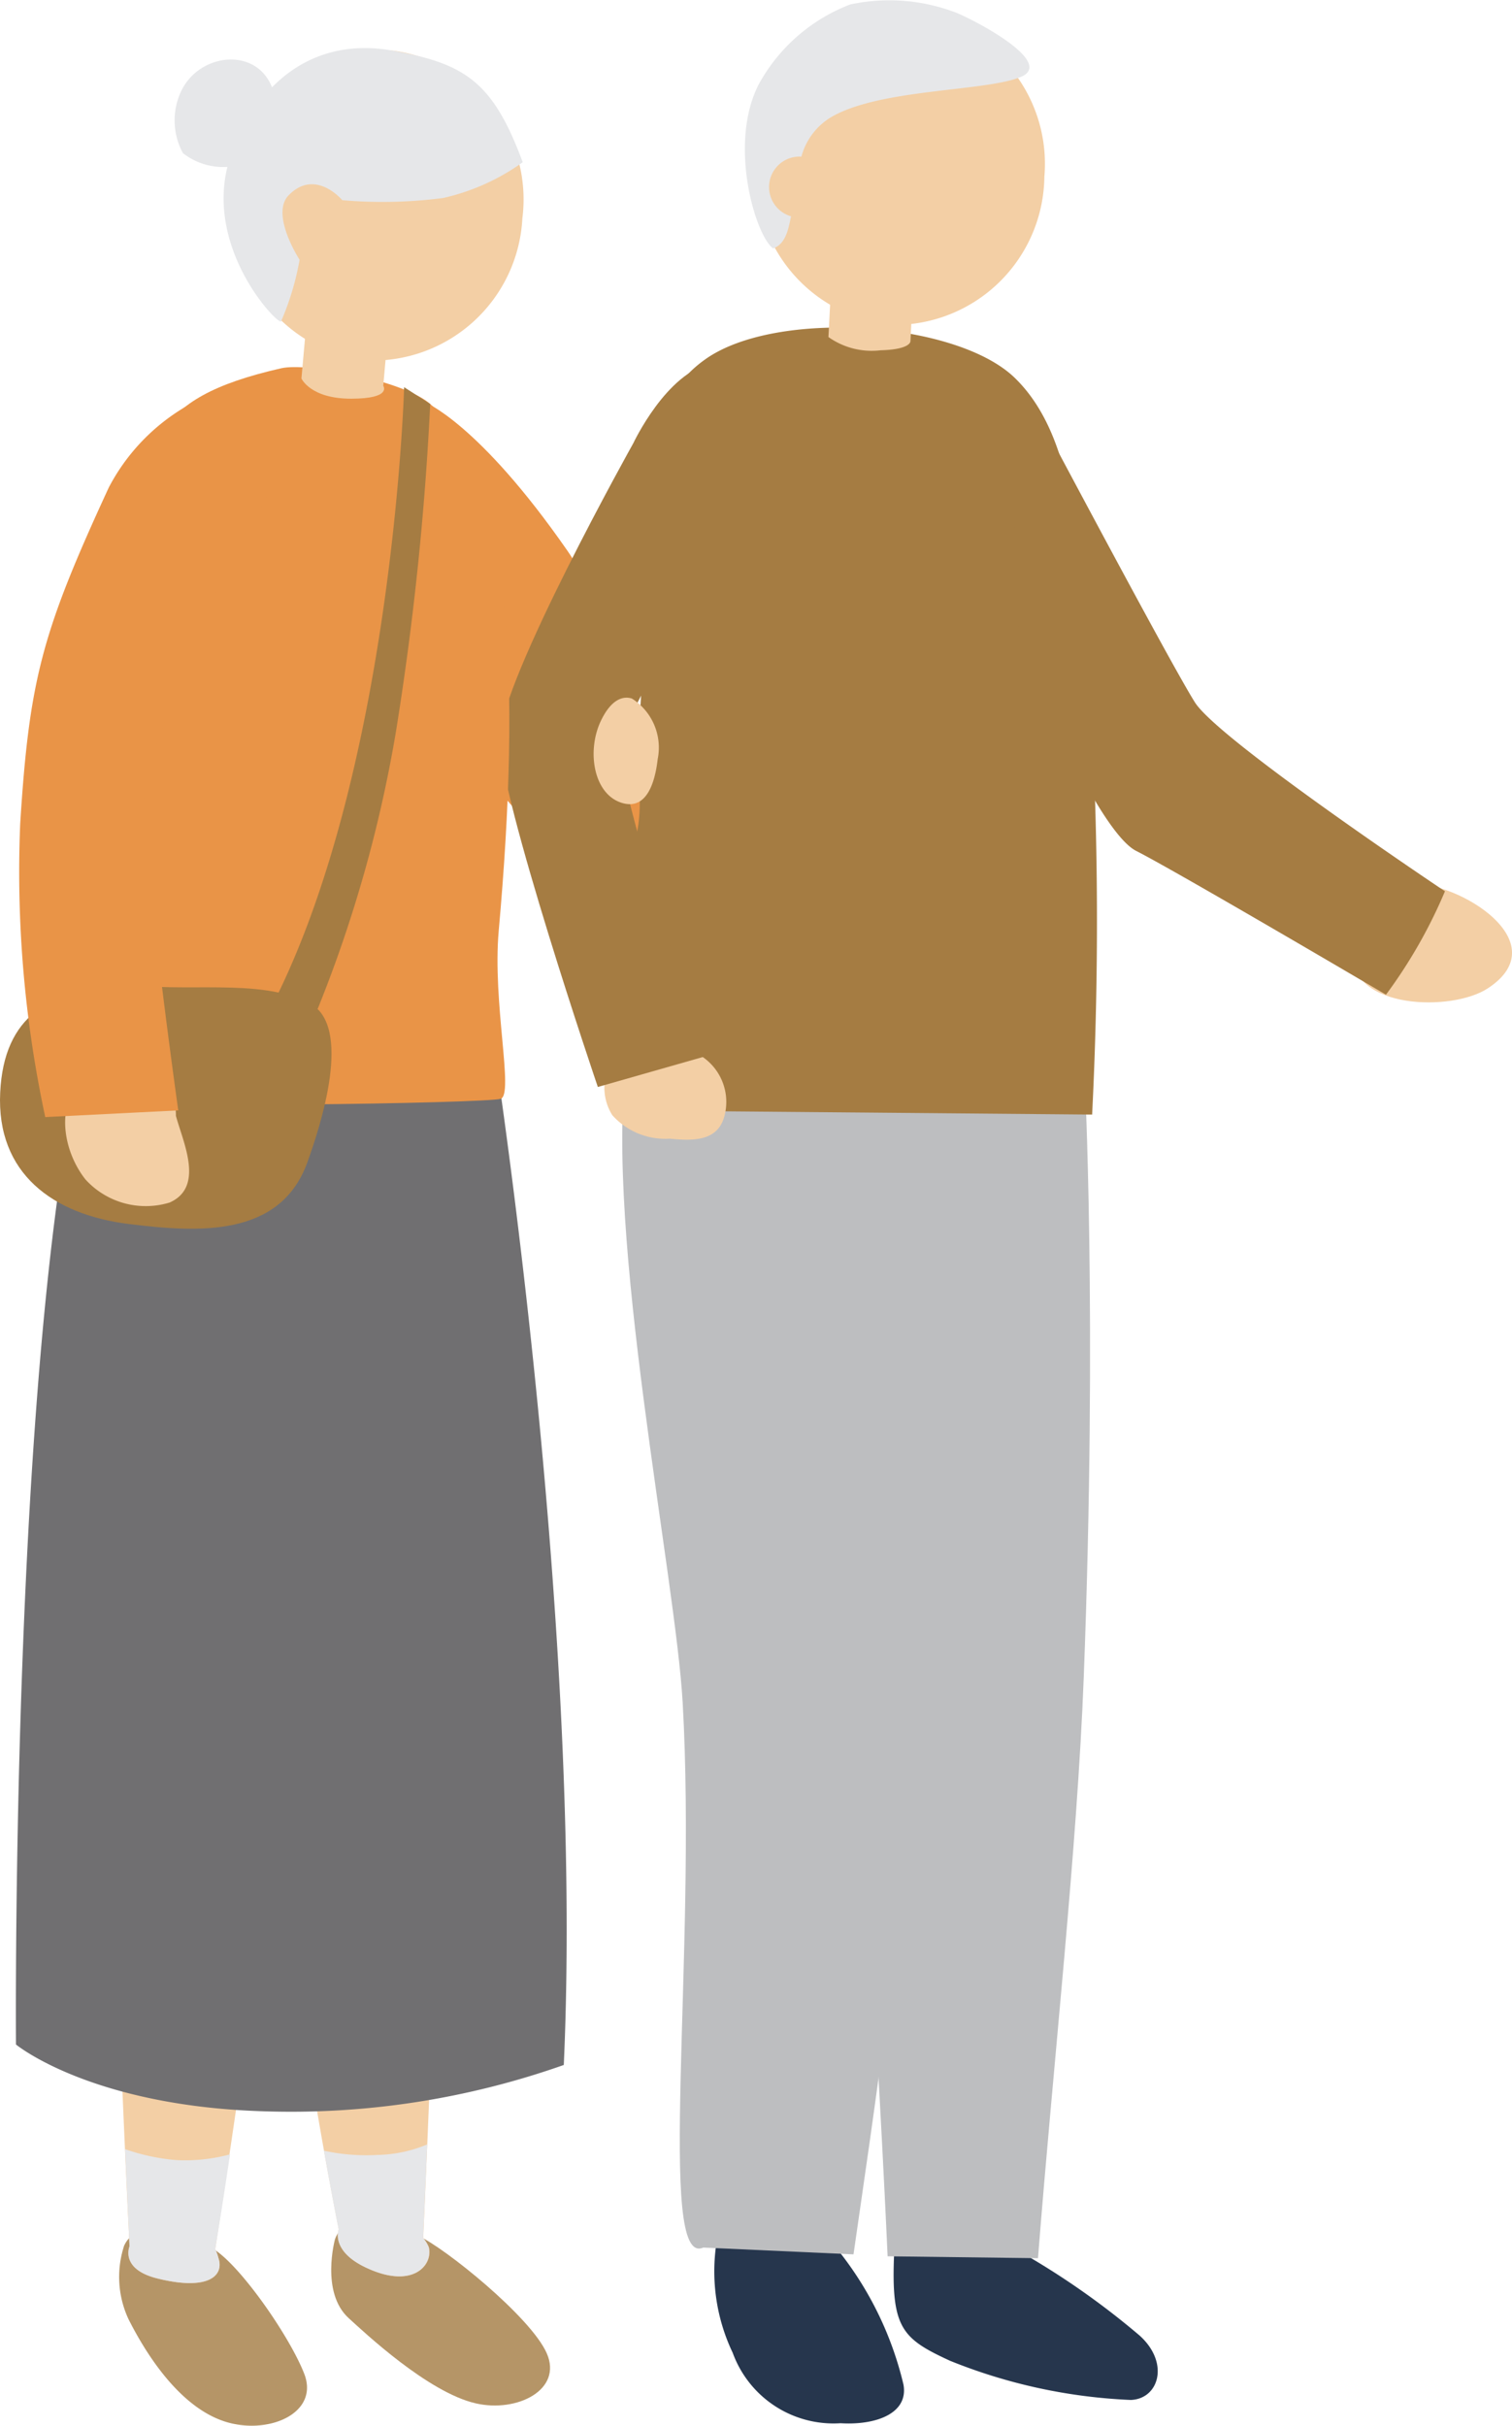 <svg xmlns="http://www.w3.org/2000/svg" width="52.894" height="84.811"><defs><clipPath id="a"><path fill="none" d="M0 0h52.894v84.811H0z"/></clipPath></defs><g clip-path="url(#a)"><path d="M49.298 30.885c1.756-.066 5.192 2.072 2.748 3.672-1.264.827-4.8.725-4.721-1.232.052-1.248 1.041-1.441 1.973-2.44" fill="#f3cfa5"/><path d="M35.594 78.677a27.4 27.4 0 014.278 2.986c1.057.96.664 2.213-.314 2.247a18.991 18.991 0 01-6.322-1.369c-1.695-.781-2.074-1.144-1.955-3.8z" fill="#26364d"/><path d="M37.938 37.525s.457 8.55-.026 21.129c-.228 5.973-1.071 13.545-1.6 20.3l-5.261-.066s-1.066-24.23-2.622-31.249c0 0-6.126-8.363-6.515-9.728z" fill="#bdbec0"/><path d="M29.31 78.664a11.928 11.928 0 012.295 4.705c.187 1.023-.982 1.431-2.2 1.355a3.753 3.753 0 01-3.772-2.46 6.618 6.618 0 01-.574-3.815z" fill="#26364d"/><path d="M32.359 37.431s.32 10.892-.292 22.1c-.4 7.256-1.546 14.646-2.209 19.289l-5.257-.238c-1.645.737-.221-10.262-.719-19.051-.25-4.417-2.728-16.37-1.971-22.365z" fill="#bdbec0"/><path d="M21.719 38.824l16.487.145a135.451 135.451 0 00-.118-15.567c-.312-4.475-.538-8.2-2.587-10.189s-8.349-2.412-10.829-.65c-2.831 2-1.911 6.267-2.174 10.558-.5 8.208-.775 15.7-.775 15.7" fill="#a57c42"/><path d="M28.981 11.784a2.619 2.619 0 001.824.463c1.077-.028 1.045-.322 1.045-.322l.109-2.205-2.864-.141z" fill="#f3cfa5"/><path d="M26.476 5.683a5.246 5.246 0 004.759 5.677 5.244 5.244 0 005.3-5.18A5.247 5.247 0 0031.771.501a5.247 5.247 0 00-5.3 5.182" fill="#f3cfa5"/><path d="M35.728 2.681c-1.2.527-4.963.405-6.672 1.427a2.3 2.3 0 00-1.021 1.369 1.065 1.065 0 00-.362 2.086c-.087.407-.171.966-.628 1.123-.616-.447-1.58-3.65-.5-5.742A6.15 6.15 0 0129.743.156a6.524 6.524 0 013.632.26c.564.2 3.553 1.739 2.356 2.265" fill="#e6e7e9"/><path d="M14.85 14.056s1.884.715 5 5.2c1.953 2.809 3.441 10 1.884 10.783s-4.741-2.2-5.522-4.612c-1.143-3.531-1.362-11.371-1.362-11.371" fill="#e99447"/><path d="M24.389 36.839a1.909 1.909 0 01.942 2.224c-.25.848-1.1.827-1.9.749a2.489 2.489 0 01-2.011-.821 1.819 1.819 0 01.1-2.076c.592-.7 1.649-.729 2.867-.074" fill="#f3cfa5"/><path d="M22.154 15.498s1.162-2.48 2.74-2.792 2.156 2.448 1.719 3.4-4.679 9.136-4.971 9.772 2.966 11.073 2.966 11.073l-3.694 1.053s-3.465-10.187-3.43-12.206 4.67-10.3 4.67-10.3" fill="#a57c42"/><path d="M11.721 78.282s-.517 1.864.477 2.768c.534.485 2.774 2.6 4.449 2.98 1.441.33 3.044-.473 2.48-1.752s-3.586-3.7-4.482-4.1c-.972-.431-2.563-.912-2.923.105" fill="#b59567"/><path d="M14.773 34.409s.451 22.7.632 24.614-.6 19.223-.6 19.223a1.274 1.274 0 01.2.326c.153.632-.578 1.5-2.243.689-1.2-.584-.91-1.315-.91-1.315s-1.123-5.547-1.848-11.466a19.955 19.955 0 01.548-7.558c.036.471-3.928-11.053-3.97-13.694 0 0-2.913-8.095-.886-10.862s9.076.044 9.076.044" fill="#f3cfa5"/><path d="M14.945 74.976c-.083 1.951-.143 3.27-.143 3.27a1.207 1.207 0 01.195.324c.155.632-.576 1.5-2.241.691-1.2-.584-.91-1.315-.91-1.315s-.213-1.061-.515-2.75a7.023 7.023 0 001.888.147 4.723 4.723 0 001.727-.368" fill="#e6e7e9"/><path d="M4.331 78.554a3.494 3.494 0 00.165 2.533c.544 1.079 1.766 3.139 3.491 3.614 1.48.407 3.183-.354 2.655-1.709s-2.357-3.963-3.273-4.414c-.991-.493-2.621-1.063-3.042-.024" fill="#b59567"/><path d="M13.205 34.799s-3.382 22.7-3.2 24.614-2.476 19.223-2.476 19.223a1.779 1.779 0 01.115.32c.207.618-.368 1.154-2.164.7-1.286-.328-.948-1.113-.948-1.113s-.31-6.148-.5-12.124a17.651 17.651 0 011.125-7.1c.036.471-.1-11.053-.137-13.694 0 0-2.913-8.095-.886-10.862s9.076.044 9.076.044" fill="#f3cfa5"/><path d="M8.047 75.323c-.31 2.094-.519 3.312-.519 3.312a1.779 1.779 0 01.115.32c.2.616-.368 1.154-2.164.7-1.286-.33-.948-1.113-.948-1.113l-.156-3.401a7.187 7.187 0 001.78.382 6 6 0 001.892-.2" fill="#e6e7e9"/><path d="M17.114 35.488s3.324 20.859 2.609 36.71a28.663 28.663 0 01-10.535 1.618C3.157 73.627.559 71.483.559 71.483S.354 45.752 3.211 35.617z" fill="#706f71"/><path d="M3.551 38.4c.624.393 13.493.173 13.964.018s-.294-3.358-.068-5.881c.765-8.542.523-15.844-2.4-18.415-.924-.811-4.29-1.457-5.206-1.247-4.727 1.077-4.7 2.71-5.333 6.827-.517 3.386-1.582 18.305-.958 18.7" fill="#e99447"/><path d="M10.545 13.233s.31.709 1.745.707 1.117-.451 1.117-.451l.286-3.2-2.862-.259z" fill="#f3cfa5"/><path d="M8.246 6.738a5.245 5.245 0 004.528 5.863 5.246 5.246 0 005.5-4.965 5.245 5.245 0 00-4.53-5.865 5.246 5.246 0 00-5.5 4.965" fill="#f3cfa5"/><path d="M11.973 6.998s-.942-1.129-1.876-.169c-.65.668.383 2.253.383 2.253a9.525 9.525 0 01-.65 2.16c-.2.046-2.939-2.873-1.677-6.02 1.056-2.639 3.089-3.905 5.592-3.45s3.493 1.063 4.541 3.901a7.653 7.653 0 01-2.786 1.25 16.43 16.43 0 01-3.529.076" fill="#e6e7e9"/><path d="M9.174 5.389A2.29 2.29 0 016.4 5.355a2.394 2.394 0 01-.06-2.172c.656-1.378 2.778-1.577 3.239.056.147.525.24 1.882-.405 2.15" fill="#e6e7e9"/><path d="M4.392 34.39c1.971.35 4.669-.225 6.432.682 1.536.793.387 4.3-.074 5.573-.956 2.637-3.841 2.45-6.259 2.148-2.633-.33-4.624-1.76-4.484-4.6.131-2.68 1.729-3.606 4.385-3.8" fill="#a57c42"/><path d="M6.154 39.013c.244.914 1.015 2.486-.221 3.032a2.853 2.853 0 01-2.943-.807c-1.1-1.392-1.074-3.832 1.153-3.844.831 0 2.011.242 2.011 1.619" fill="#f3cfa5"/><path d="M8.579 13.402a7.094 7.094 0 00-4.773 3.642c-2.339 5.067-2.78 6.7-3.1 11.763a40.78 40.78 0 00.877 10.25l4.653-.234s-1.54-10.9-1.131-11.842 2.569-7.139 3.686-8.669 1.7-4.479-.213-4.912" fill="#e99447"/><path d="M14.137 13.537s-.387 13.642-4.775 21.926l1.754-.195a46.331 46.331 0 002.728-9.644 103.172 103.172 0 001.206-11.5z" fill="#a57c42"/><path d="M22.102 24.421a2.033 2.033 0 01.906 2.12c-.1.87-.405 1.754-1.206 1.544-1.045-.274-1.291-1.838-.773-2.9.33-.68.723-.872 1.073-.763" fill="#f3cfa5"/><path d="M36.029 13.934s4.93 9.3 5.776 10.628 8.744 6.6 8.744 6.6a17.453 17.453 0 01-2.064 3.616s-7.338-4.318-8.738-5.027-4.161-7.111-4.351-8.955a42.592 42.592 0 01.634-6.861" fill="#a57c42"/></g></svg>